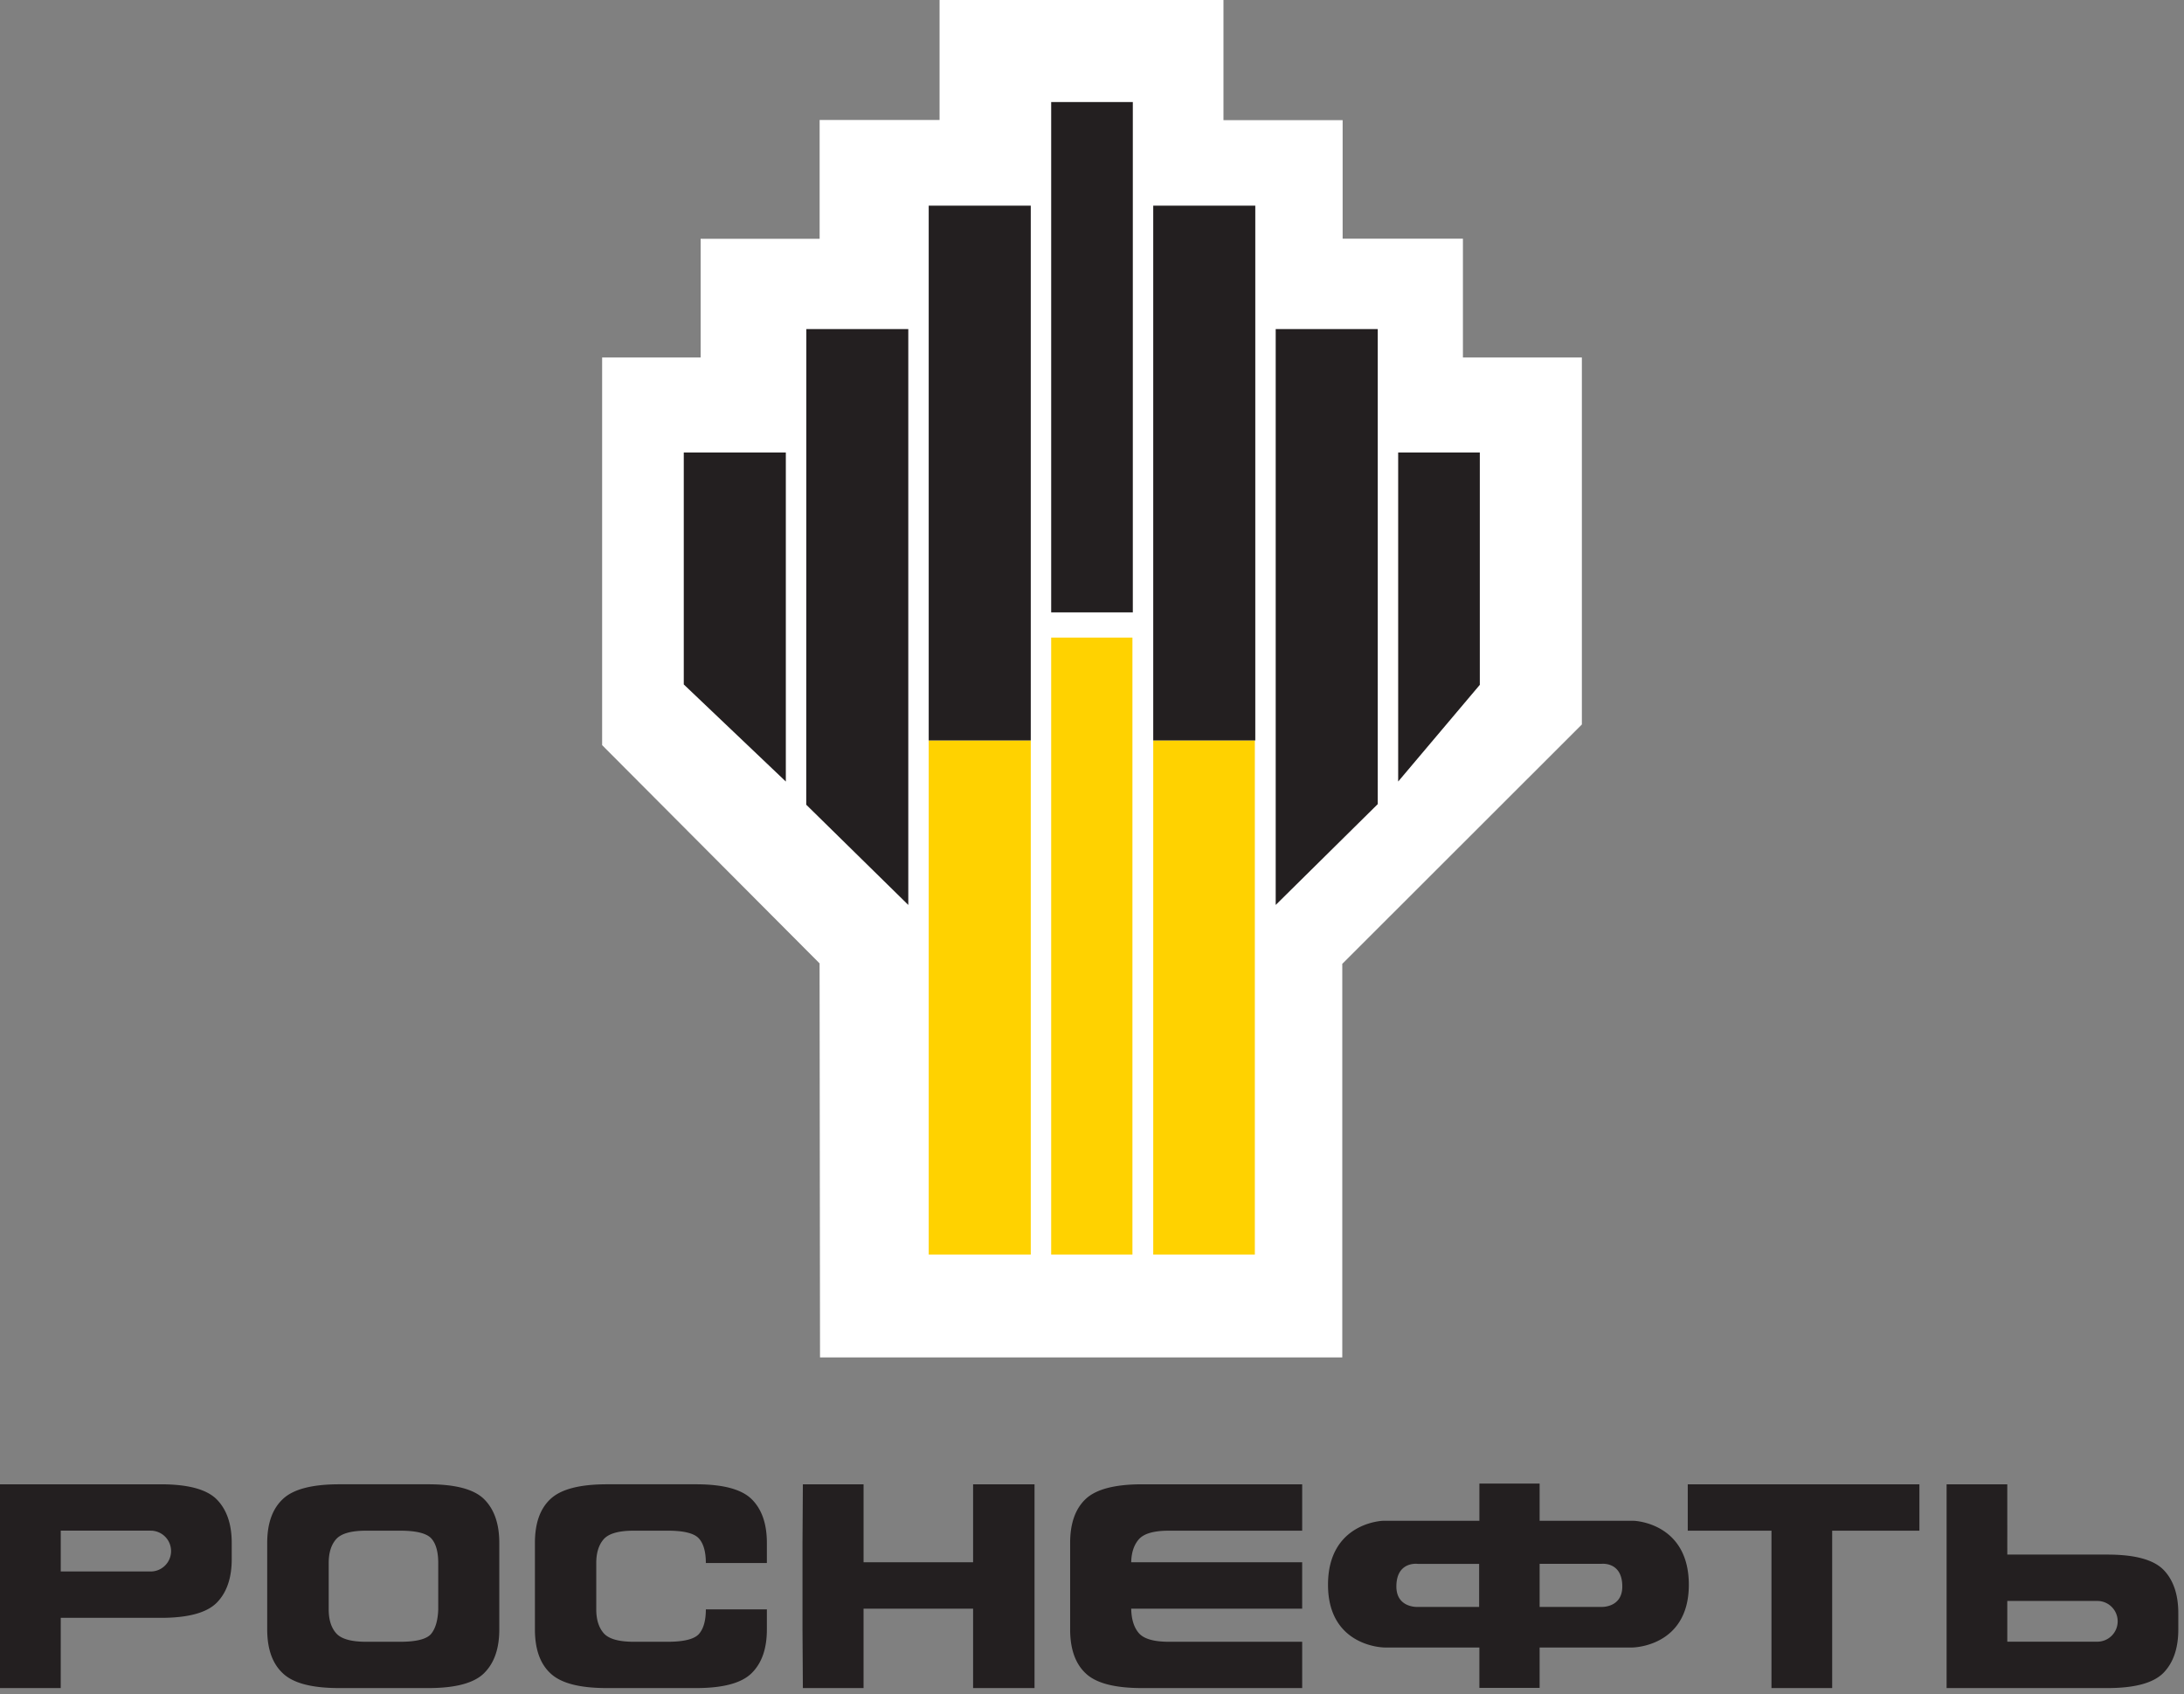 <svg viewBox="0 0 214 166" fill="none" xmlns="http://www.w3.org/2000/svg"><rect x="0" y="0" width="214" height="166" fill="#808080" stroke="none"/><g clip-path="url(#clip6660)"><path d="M92.064 0v11.757H80.312v11.641H68.652v11.628H57l.037 36.013 23.27 23.353L80.35 133h51.173V94.44L155 70.983V35.029h-11.655V23.386h-11.786V11.772h-11.677V0H92.064z" fill="#fff"/><path d="M101 72.545H91v50.379h10V72.545zM110.997 122.924H111V62.47h-.003v60.454zm-7.997 0h7.959V62.47H103v60.454zM122.991 122.924H123V72.545h-.009v50.379zm-9.991 0h9.947V72.545H113v50.379z" fill="#FFD200"/><path d="M77 76.576l-10-9.514V44.333h10v32.243zM89 88.667l-10-9.82.01-46.605H89v56.425zM101 20.152H91v52.394h10V20.152zM111 10h-8v50h8V10zM137 76.576l8-9.475V44.333h-8v32.243zM125 88.667l10-9.88V32.242h-10v56.425zM123 20.152h-10v52.394h10V20.152z" fill="#231F20"/></g><path d="M47.455 163.915c-.98.99-2.805 1.482-5.474 1.482h-8.748c-2.646 0-4.48-.468-5.5-1.431-1.033-.947-1.55-2.39-1.55-4.318v-8.467c0-1.93.517-3.363 1.55-4.32 1.02-.953 2.854-1.429 5.5-1.429h8.748c2.669 0 4.494.492 5.474 1.477.985.992 1.469 2.413 1.469 4.272v8.467c0 1.863-.484 3.28-1.47 4.267zm-4.514-10.77c0-1.097-.227-1.912-.68-2.41-.459-.502-1.467-.758-3.047-.758h-3.348c-1.46 0-2.435.28-2.922.824-.491.55-.735 1.33-.735 2.344v4.542c0 1.014.244 1.791.735 2.345.487.549 1.461.829 2.922.829h3.348c1.58 0 2.575-.257 3.015-.755.428-.51.668-1.297.712-2.384v-4.577zM73.67 163.915c-.98.99-2.797 1.482-5.46 1.482h-8.75c-2.65 0-4.48-.468-5.509-1.431-1.032-.947-1.536-2.39-1.536-4.318v-8.467c0-1.93.504-3.363 1.536-4.32 1.029-.953 2.86-1.429 5.51-1.429h8.75c2.662 0 4.48.492 5.46 1.477.99.992 1.472 2.413 1.472 4.272v1.964h-5.98c0-1.097-.23-1.912-.685-2.41-.453-.502-1.469-.758-3.04-.758h-3.35c-1.461 0-2.433.28-2.925.824-.486.55-.737 1.33-.737 2.344v4.542c0 1.014.251 1.791.737 2.345.492.549 1.464.829 2.925.829h3.35c1.571 0 2.587-.257 3.04-.755.454-.51.685-1.317.685-2.419h5.98v1.961c0 1.863-.483 3.28-1.473 4.267zM84.617 165.397h-5.948l-.036-5.749v-8.467l.036-5.749h5.948v7.639h10.732v-7.639h6.019v19.965h-6.019v-7.78H84.616v7.78zM112.549 157.617h-1.707c.02 1.058.277 1.861.765 2.415.495.549 1.46.829 2.928.829H127.594v4.536h-15.689c-2.649 0-4.491-.468-5.512-1.431-1.022-.947-1.535-2.39-1.535-4.318v-8.467c0-1.93.513-3.363 1.535-4.32 1.021-.953 2.863-1.429 5.512-1.429h15.689v4.545H114.535c-1.468 0-2.433.28-2.928.824-.488.55-.745 1.302-.765 2.27h16.752v4.546h-15.045zM173.579 149.977h-8.204v-4.545H188.074v4.545h-8.548v15.42h-5.947v-15.42zM160.098 149.009h-9.238v-3.651h-5.902v3.651h-9.461s-5.371.165-5.371 6.266c0 6.107 5.522 6.147 5.522 6.147h9.31v3.956h5.902v-3.956h9.094s5.527-.04 5.527-6.147c0-6.101-5.383-6.266-5.383-6.266zm-3.162 8.438h-6.076v-4.22h6.032s2.069-.272 2.069 2.22c0 2.083-2.025 2-2.025 2zm-20.112-2c0-2.492 2.076-2.22 2.076-2.22h6.033v4.22h-6.073s-2.036.083-2.036-2zM21.234 146.909c-.982-.985-2.803-1.477-5.474-1.477H0v19.965h5.95l.002-6.88h9.808c2.671 0 4.492-.494 5.474-1.48.98-.989 1.472-2.415 1.472-4.273v-1.583c0-1.859-.492-3.28-1.472-4.272zm-6.472 7.065h-8.81v-4h8.81a2 2 0 010 4zM213.442 159.648v-1.581c0-1.859-.493-3.284-1.469-4.276-.985-.983-2.803-1.472-5.475-1.472h-9.812l-.002-6.887h-5.947v19.965h15.761c2.672 0 4.49-.492 5.475-1.477.976-.992 1.469-2.415 1.469-4.272zm-5.941-.793a1.996 1.996 0 01-1.996 1.998h-8.819v-3.992h8.819c1.101 0 1.996.894 1.996 1.994z" fill="#231F20"/><defs><clipPath id="clip6660"><rect width="96" height="133" fill="#fff" transform="translate(59)"/></clipPath></defs></svg>